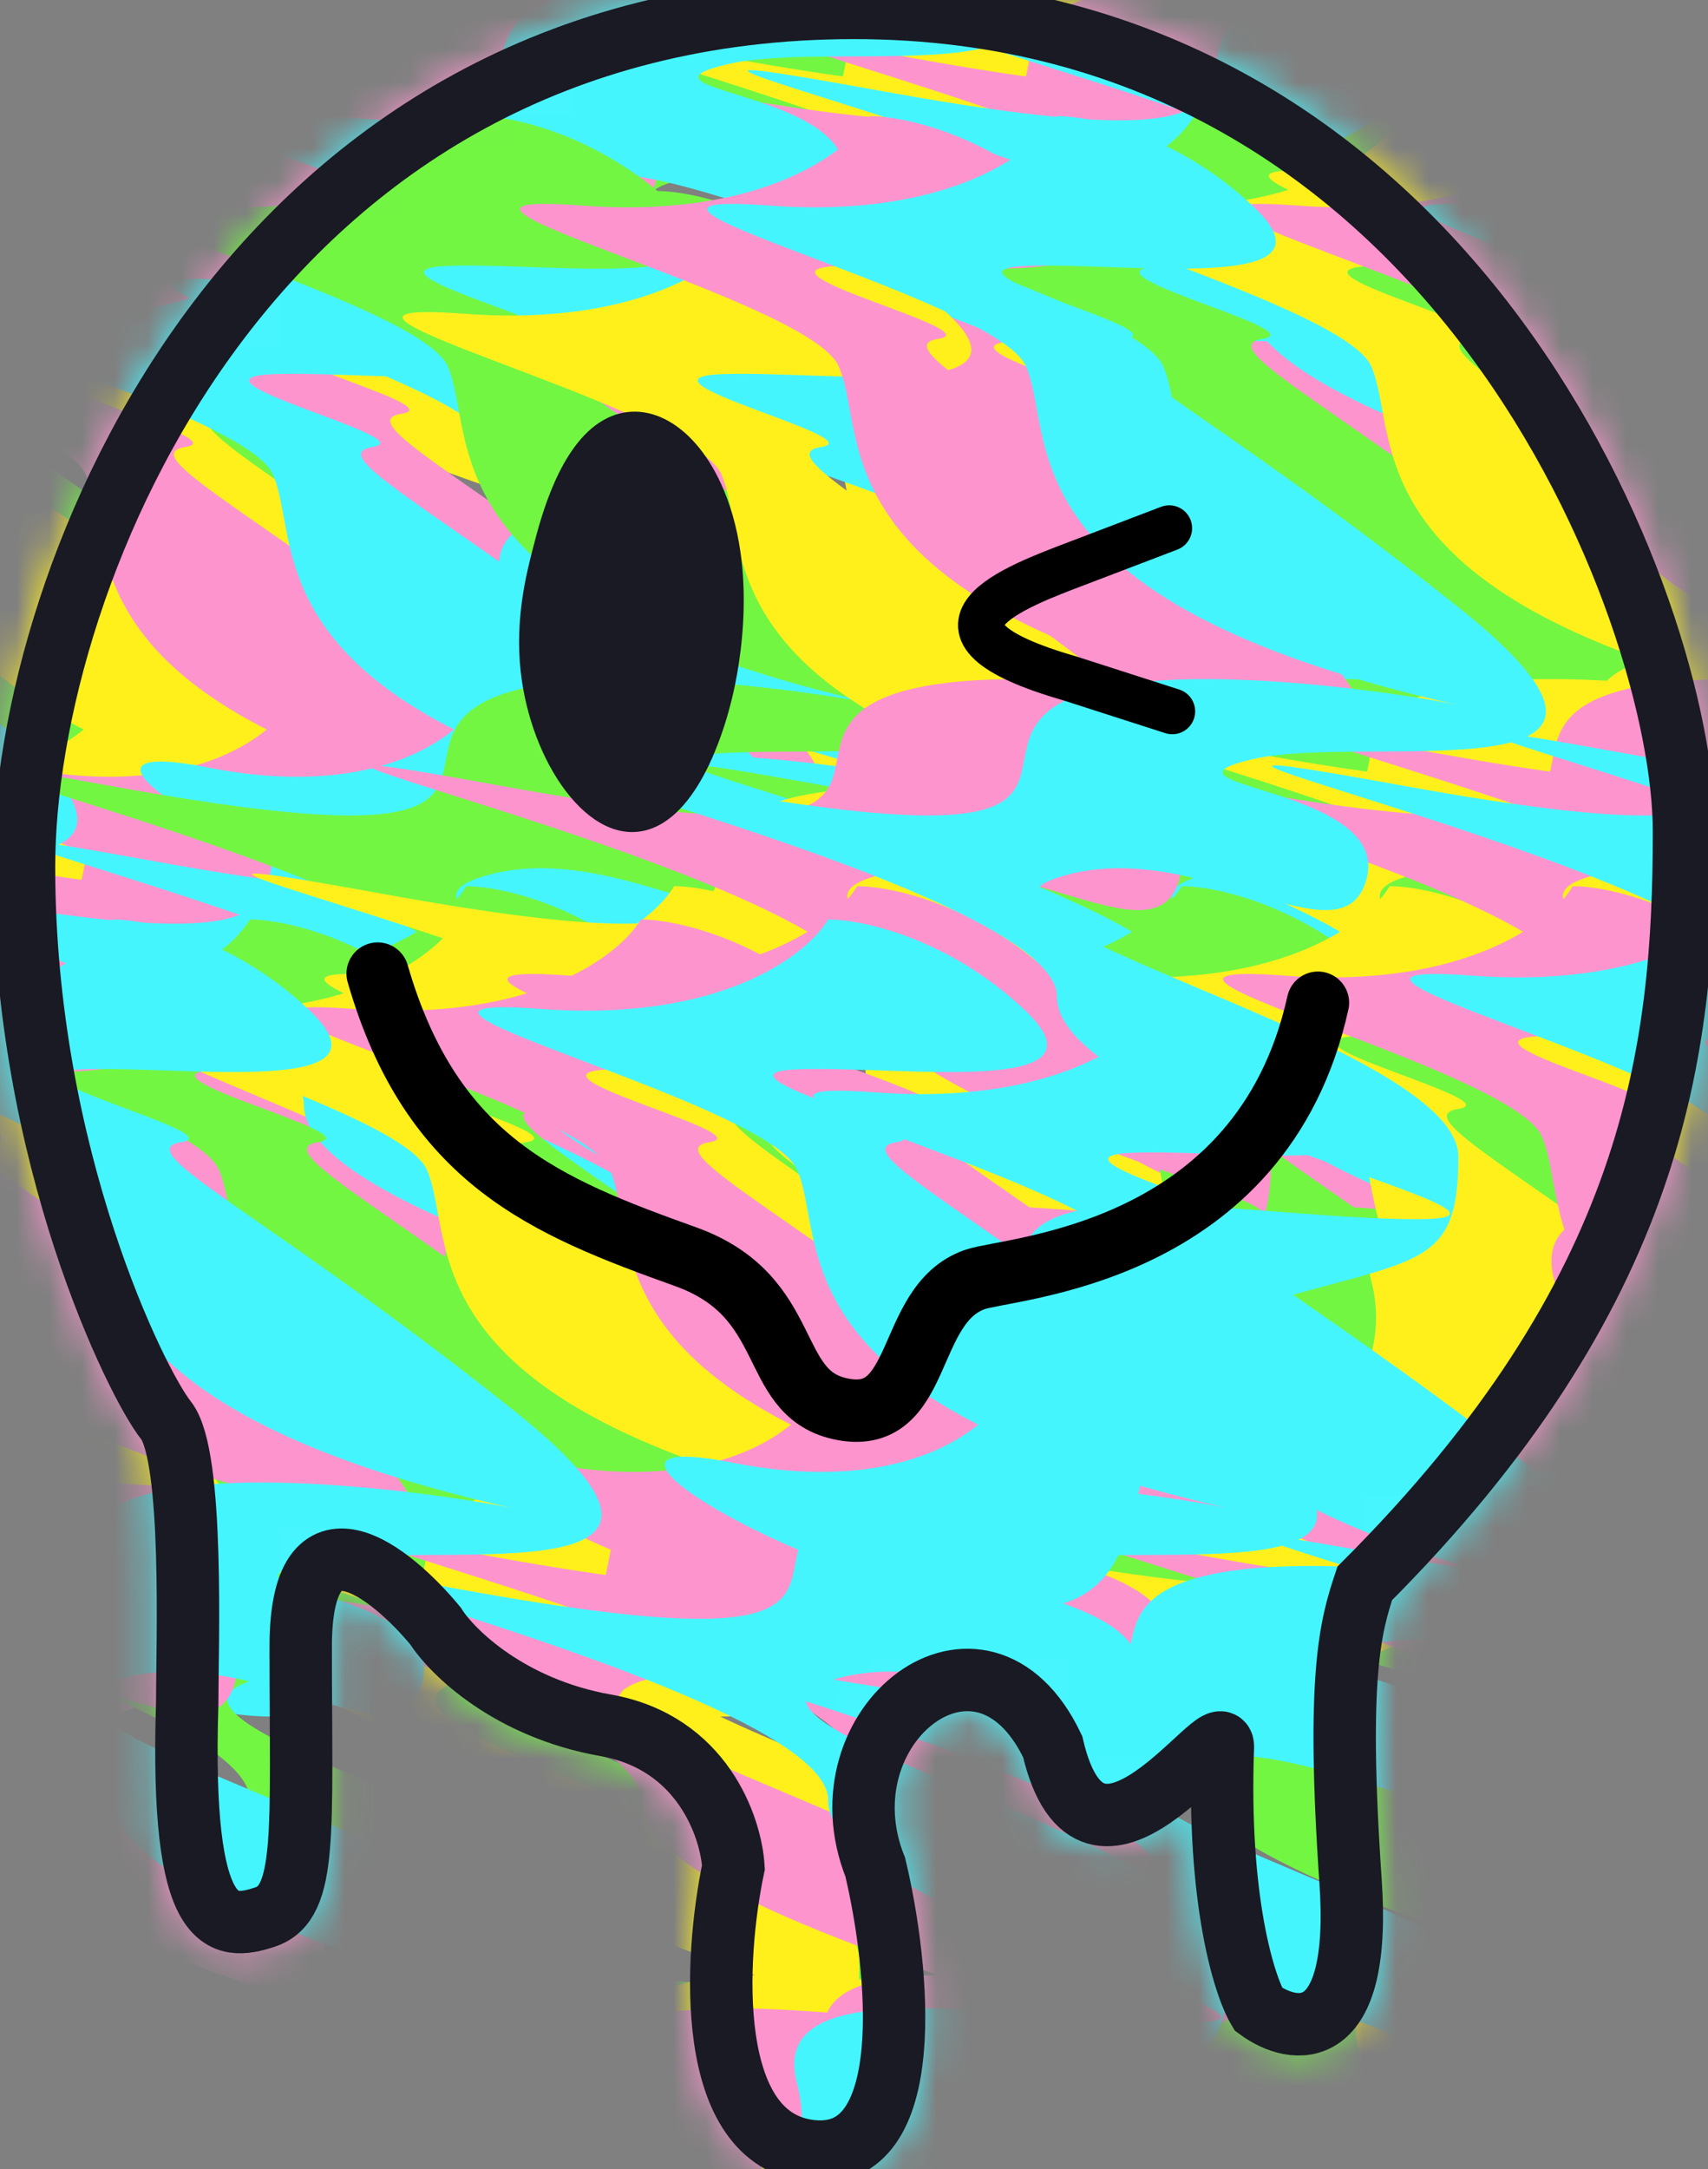<svg xmlns="http://www.w3.org/2000/svg" width="52" height="66" fill="none"><rect width="100%" height="100%" fill="#808080" stroke="none"/><mask id="a" width="54" height="68" x="-1" y="-1" maskUnits="userSpaceOnUse" style="mask-type:alpha"><path fill="#A7FF3F" stroke="#191A23" stroke-width="1.9" d="M9.154 50.123c0-4.492 2.736-2.304 4.104-.648.504.792 2.246 2.505 5.183 3.023 2.937.519 3.816 3.096 3.888 4.32-.576 2.735-.907 8.292 2.375 8.637 3.283.346 2.664-5.614 1.944-8.638-1.728-4.319 3.24-8.206 5.4-3.67 1.209 5.182 5.183-1.08 5.183 0-.173 4.664.648 7.27 1.08 7.99 1.08.791 3.153 1.122 2.807-3.888-.432-6.262 0-7.774.432-9.07 8.855-8.853 9.719-16.195 9.719-22.89C51.269 18.595 44.358.24 26 .24 7.643.24.731 17.516.731 26.37s3.456 15.764 4.32 16.844c.864 1.08.648 6.91.648 8.638-.216 6.91 1.08 6.91 2.376 6.478 1.295-.432 1.08-2.592 1.08-8.206z"/></mask><g mask="url(#a)"><path fill="#72F642" d="M40.03-15.91c5.472.406 8.106-1.646 8.74-2.723 1.013 0 3.622.545 5.953 2.723 2.913 2.724-3.863 1.71-6.903 1.837-3.04.127 4.686 1.963 3.04 2.216-1.647.254 2.66 2.217 10.132 8.17 7.473 5.953-2.786 3.8-6.27 4.623-3.482.823 4.18.823 3.484 3.61-.697 2.786-5.257-1.393-9.436 0-4.18 1.393 12.222 5.003 12.222 8.486 0 3.483-1.266 3.04-6.27 4.56-5.002 1.52-1.646 9.183-6.902 9.183-5.257 0-15.326-5.7-8.93-4.433 6.397 1.266 9.88-1.964 8.93-5.573-.95-3.61 6.776-1.837 11.906-1.837 5.13 0-10.956-3.167-10.956-6.776 0-3.61-24.762-8.866-11.146-6.397C51.24 4.23 46.11.936 48.77-.71c2.608-1.614 10.82-.306 12.152-.015-13.983-3.168-12.154-8.22-13.102-10.307-.95-2.09-14.63-5.383-7.79-4.877zM11.278 8.536c5.472.405 8.107-1.647 8.74-2.723 1.013 0 3.622.544 5.953 2.723 2.913 2.723-3.863 1.71-6.903 1.836-3.04.127 4.686 1.963 3.04 2.217-1.647.253 2.66 2.216 10.133 8.17 7.473 5.952-2.787 3.8-6.27 4.622-3.483.824 4.18.824 3.483 3.61-.697 2.787-5.256-1.393-9.436 0s12.223 5.003 12.223 8.486c0 3.484-1.267 3.04-6.27 4.56-5.003 1.52-1.647 9.183-6.903 9.183-5.256 0-15.326-5.7-8.93-4.433 6.397 1.267 9.88-1.963 8.93-5.573-.95-3.61 6.776-1.837 11.906-1.837 5.13 0-10.956-3.166-10.956-6.776s-24.762-8.866-11.146-6.396c13.616 2.47 8.486-.824 11.146-2.47 2.608-1.615 10.82-.307 12.152-.016-13.982-3.168-12.154-8.22-13.102-10.307-.95-2.09-14.63-5.383-7.79-4.876z"/><path fill="#72F642" d="M11.659-14.896c5.471.405 8.106-1.647 8.739-2.723 1.013 0 3.622.544 5.953 2.723 2.913 2.723-3.863 1.71-6.903 1.836-3.04.127 4.686 1.963 3.04 2.217-1.647.253 2.66 2.216 10.133 8.17 7.473 5.952-2.787 3.8-6.27 4.622-3.483.824 4.18.824 3.483 3.61-.697 2.787-5.256-1.393-9.436 0s12.223 5.003 12.223 8.486c0 3.484-1.267 3.04-6.27 4.56-5.003 1.52-1.647 9.183-6.903 9.183-5.256 0-15.326-5.7-8.93-4.433 6.397 1.267 9.88-1.963 8.93-5.573-.95-3.61 6.776-1.837 11.906-1.837 5.13 0-10.956-3.166-10.956-6.776S-4.364.303 9.252 2.773c13.616 2.47 8.486-.824 11.146-2.47 2.608-1.615 10.82-.307 12.152-.016-13.982-3.168-12.154-8.22-13.102-10.307-.95-2.09-14.63-5.383-7.79-4.876zM-17.093 9.549c5.471.405 8.106-1.647 8.74-2.723 1.013 0 3.622.544 5.952 2.723 2.913 2.723-3.863 1.71-6.903 1.837-3.04.126 4.687 1.963 3.04 2.216-1.646.253 2.66 2.217 10.133 8.17 7.473 5.953-2.787 3.8-6.27 4.623-3.483.823 4.18.823 3.483 3.61-.696 2.786-5.256-1.394-9.436 0-4.18 1.393 12.223 5.003 12.223 8.486 0 3.483-1.267 3.04-6.27 4.56-5.003 1.52-1.646 9.182-6.903 9.182-5.256 0-15.325-5.7-8.93-4.433 6.397 1.267 9.88-1.963 8.93-5.573-.95-3.61 6.777-1.836 11.906-1.836 5.13 0-10.956-3.167-10.956-6.777 0-3.61-24.762-8.866-11.146-6.396 13.616 2.47 8.486-.823 11.146-2.47 2.609-1.614 10.82-.306 12.152-.016-13.982-3.167-12.153-8.22-13.102-10.307-.95-2.09-14.629-5.383-7.79-4.876z"/><path fill="#72F642" d="M18.245-15.91c5.471.406 8.106-1.646 8.74-2.723 1.013 0 3.622.545 5.952 2.723 2.913 2.724-3.863 1.71-6.903 1.837-3.04.127 4.687 1.963 3.04 2.216-1.646.254 2.66 2.217 10.133 8.17 7.473 5.953-2.787 3.8-6.27 4.623-3.483.823 4.18.823 3.483 3.61-.696 2.786-5.256-1.393-9.436 0s12.223 5.003 12.223 8.486c0 3.483-1.267 3.04-6.27 4.56-5.003 1.52-1.646 9.183-6.903 9.183-5.256 0-15.325-5.7-8.93-4.433 6.397 1.266 9.88-1.964 8.93-5.573-.95-3.61 6.777-1.837 11.906-1.837 5.13 0-10.956-3.167-10.956-6.776 0-3.61-24.762-8.866-11.146-6.397C29.454 4.23 24.324.936 26.984-.71c2.609-1.614 10.82-.306 12.152-.015-13.982-3.168-12.153-8.22-13.102-10.307-.95-2.09-14.629-5.383-7.79-4.877zM-10.507 8.536c5.472.405 8.106-1.647 8.74-2.723 1.013 0 3.622.544 5.953 2.723 2.913 2.723-3.864 1.71-6.903 1.836-3.04.127 4.686 1.963 3.04 2.217-1.647.253 2.66 2.216 10.132 8.17 7.473 5.952-2.786 3.8-6.27 4.622-3.483.824 4.18.824 3.484 3.61-.697 2.787-5.257-1.393-9.436 0-4.18 1.393 12.222 5.003 12.222 8.486 0 3.484-1.266 3.04-6.27 4.56-5.003 1.52-1.646 9.183-6.902 9.183-5.257 0-15.326-5.7-8.93-4.433 6.396 1.267 9.88-1.963 8.93-5.573-.95-3.61 6.776-1.837 11.906-1.837 5.13 0-10.956-3.166-10.956-6.776s-24.762-8.866-11.147-6.396c13.616 2.47 8.487-.824 11.147-2.47 2.608-1.615 10.82-.307 12.151-.016-13.982-3.168-12.153-8.22-13.101-10.307-.95-2.09-14.63-5.383-7.79-4.876z"/><path fill="#72F642" d="M-10.127-14.896c5.472.405 8.106-1.647 8.74-2.723 1.013 0 3.622.544 5.953 2.723 2.913 2.723-3.864 1.71-6.903 1.836-3.04.127 4.686 1.963 3.04 2.217-1.647.253 2.66 2.216 10.132 8.17 7.473 5.952-2.786 3.8-6.27 4.622-3.483.824 4.18.824 3.484 3.61-.697 2.787-5.257-1.393-9.436 0-4.18 1.393 12.222 5.003 12.222 8.486 0 3.484-1.266 3.04-6.27 4.56-5.003 1.52-1.646 9.183-6.902 9.183-5.257 0-15.326-5.7-8.93-4.433 6.396 1.267 9.88-1.963 8.93-5.573-.95-3.61 6.776-1.837 11.906-1.837 5.13 0-10.956-3.166-10.956-6.776S-26.15.303-12.533 2.773C1.082 5.243-4.047 1.949-1.387.303 1.22-1.312 9.433-.004 10.764.287-3.218-2.881-1.389-7.933-2.337-10.02c-.95-2.09-14.63-5.383-7.79-4.876zM-38.879 9.549c5.472.405 8.106-1.647 8.74-2.723 1.013 0 3.622.544 5.953 2.723 2.913 2.723-3.863 1.71-6.903 1.837-3.04.126 4.686 1.963 3.04 2.216-1.647.253 2.66 2.217 10.132 8.17 7.473 5.953-2.786 3.8-6.27 4.623-3.482.823 4.18.823 3.484 3.61-.697 2.786-5.256-1.394-9.436 0-4.18 1.393 12.222 5.003 12.222 8.486 0 3.483-1.266 3.04-6.27 4.56-5.002 1.52-1.646 9.182-6.902 9.182-5.257 0-15.326-5.7-8.93-4.433 6.397 1.267 9.88-1.963 8.93-5.573-.95-3.61 6.776-1.836 11.906-1.836 5.13 0-10.956-3.167-10.956-6.777 0-3.61-24.762-8.866-11.146-6.396 13.616 2.47 8.486-.823 11.146-2.47 2.608-1.614 10.82-.306 12.152-.016-13.983-3.167-12.154-8.22-13.102-10.307-.95-2.09-14.63-5.383-7.79-4.876z"/><path fill="#FFF01C" d="M46.363-15.91c5.472.406 8.106-1.646 8.74-2.723 1.013 0 3.622.545 5.953 2.723 2.913 2.724-3.863 1.71-6.903 1.837-3.04.127 4.686 1.963 3.04 2.216-1.647.254 2.66 2.217 10.132 8.17 7.473 5.953-2.786 3.8-6.27 4.623-3.482.823 4.18.823 3.484 3.61-.697 2.786-5.257-1.393-9.436 0-4.18 1.393 12.222 5.003 12.222 8.486 0 3.483-1.266 3.04-6.27 4.56-5.002 1.52-1.646 9.183-6.902 9.183s-15.326-5.7-8.93-4.433c6.397 1.266 9.88-1.964 8.93-5.573-.95-3.61 6.776-1.837 11.906-1.837 5.13 0-10.956-3.167-10.956-6.776 0-3.61-24.762-8.866-11.146-6.397C57.573 4.23 52.443.936 55.103-.71c2.608-1.614 10.82-.306 12.152-.015C53.272-3.894 55.1-8.946 54.153-11.033c-.95-2.09-14.63-5.383-7.79-4.877zM17.611 8.536c5.472.405 8.107-1.647 8.74-2.723 1.013 0 3.623.544 5.953 2.723 2.913 2.723-3.863 1.71-6.903 1.836-3.04.127 4.686 1.963 3.04 2.217-1.647.253 2.66 2.216 10.133 8.17 7.473 5.952-2.787 3.8-6.27 4.622-3.483.824 4.18.824 3.483 3.61-.697 2.787-5.256-1.393-9.436 0s12.223 5.003 12.223 8.486c0 3.484-1.267 3.04-6.27 4.56-5.003 1.52-1.647 9.183-6.903 9.183-5.256 0-15.326-5.7-8.93-4.433 6.397 1.267 9.88-1.963 8.93-5.573-.95-3.61 6.776-1.837 11.906-1.837 5.13 0-10.956-3.166-10.956-6.776s-24.762-8.866-11.146-6.396c13.616 2.47 8.486-.824 11.146-2.47 2.608-1.615 10.82-.307 12.152-.016C24.52 20.55 26.349 15.499 25.4 13.412c-.95-2.09-14.63-5.383-7.79-4.876z"/><path fill="#FFF01C" d="M17.991-14.896c5.472.405 8.107-1.647 8.74-2.723 1.013 0 3.622.544 5.953 2.723 2.913 2.723-3.863 1.71-6.903 1.836-3.04.127 4.686 1.963 3.04 2.217-1.647.253 2.66 2.216 10.133 8.17 7.473 5.952-2.787 3.8-6.27 4.622-3.483.824 4.18.824 3.483 3.61-.697 2.787-5.256-1.393-9.436 0s12.223 5.003 12.223 8.486c0 3.484-1.267 3.04-6.27 4.56-5.003 1.52-1.647 9.183-6.903 9.183-5.256 0-15.326-5.7-8.93-4.433 6.397 1.267 9.88-1.963 8.93-5.573-.95-3.61 6.776-1.837 11.906-1.837 5.13 0-10.956-3.166-10.956-6.776S1.969.303 15.585 2.773C29.2 5.243 24.07 1.949 26.73.303c2.608-1.615 10.82-.307 12.152-.016C24.9-2.881 26.729-7.933 25.78-10.02c-.95-2.09-14.63-5.383-7.79-4.876zM-10.76 9.549c5.471.405 8.106-1.647 8.74-2.723 1.012 0 3.622.544 5.952 2.723 2.913 2.723-3.863 1.71-6.903 1.837-3.04.126 4.687 1.963 3.04 2.216-1.646.253 2.66 2.217 10.133 8.17 7.473 5.953-2.787 3.8-6.27 4.623-3.483.823 4.18.823 3.483 3.61-.696 2.786-5.256-1.394-9.436 0-4.18 1.393 12.223 5.003 12.223 8.486 0 3.483-1.267 3.04-6.27 4.56-5.003 1.52-1.646 9.182-6.903 9.182-5.256 0-15.326-5.7-8.93-4.433 6.397 1.267 9.88-1.963 8.93-5.573-.95-3.61 6.777-1.836 11.906-1.836 5.13 0-10.956-3.167-10.956-6.777 0-3.61-24.762-8.866-11.146-6.396 13.616 2.47 8.486-.823 11.146-2.47 2.609-1.614 10.82-.306 12.152-.016C-3.85 21.565-2.022 16.512-2.97 14.425c-.95-2.09-14.629-5.383-7.79-4.876z"/><path fill="#FFF01C" d="M24.578-15.91c5.471.406 8.106-1.646 8.74-2.723 1.013 0 3.622.545 5.952 2.723 2.913 2.724-3.863 1.71-6.903 1.837-3.04.127 4.687 1.963 3.04 2.216-1.646.254 2.66 2.217 10.133 8.17 7.473 5.953-2.787 3.8-6.27 4.623-3.483.823 4.18.823 3.483 3.61-.696 2.786-5.256-1.393-9.436 0S45.54 9.549 45.54 13.032c0 3.483-1.267 3.04-6.27 4.56-5.003 1.52-1.646 9.183-6.903 9.183-5.256 0-15.325-5.7-8.93-4.433 6.397 1.266 9.88-1.964 8.93-5.573-.95-3.61 6.777-1.837 11.906-1.837 5.13 0-10.956-3.167-10.956-6.776 0-3.61-24.762-8.866-11.146-6.397C35.787 4.23 30.657.936 33.317-.71c2.609-1.614 10.82-.306 12.152-.015-13.982-3.168-12.153-8.22-13.102-10.307-.95-2.09-14.629-5.383-7.79-4.877zM-4.174 8.536c5.472.405 8.106-1.647 8.74-2.723 1.013 0 3.622.544 5.952 2.723 2.914 2.723-3.863 1.71-6.902 1.836-3.04.127 4.686 1.963 3.04 2.217-1.647.253 2.66 2.216 10.132 8.17 7.473 5.952-2.786 3.8-6.27 4.622-3.483.824 4.18.824 3.484 3.61-.697 2.787-5.257-1.393-9.436 0-4.18 1.393 12.222 5.003 12.222 8.486 0 3.484-1.266 3.04-6.27 4.56-5.003 1.52-1.646 9.183-6.902 9.183-5.257 0-15.326-5.7-8.93-4.433 6.396 1.267 9.88-1.963 8.93-5.573-.95-3.61 6.776-1.837 11.906-1.837 5.13 0-10.956-3.166-10.956-6.776s-24.762-8.866-11.147-6.396c13.616 2.47 8.487-.824 11.147-2.47 2.608-1.615 10.82-.307 12.151-.016C2.735 20.55 4.564 15.499 3.616 13.412c-.95-2.09-14.63-5.383-7.79-4.876z"/><path fill="#FFF01C" d="M-3.794-14.896c5.472.405 8.106-1.647 8.74-2.723 1.013 0 3.622.544 5.953 2.723 2.913 2.723-3.864 1.71-6.903 1.836-3.04.127 4.686 1.963 3.04 2.217-1.647.253 2.66 2.216 10.132 8.17 7.473 5.952-2.786 3.8-6.27 4.622-3.483.824 4.18.824 3.484 3.61-.697 2.787-5.257-1.393-9.436 0-4.18 1.393 12.222 5.003 12.222 8.486 0 3.484-1.266 3.04-6.27 4.56-5.003 1.52-1.646 9.183-6.902 9.183-5.257 0-15.326-5.7-8.93-4.433 6.396 1.267 9.88-1.963 8.93-5.573-.95-3.61 6.776-1.837 11.906-1.837 5.13 0-10.956-3.166-10.956-6.776S-19.816.303-6.201 2.773C7.415 5.243 2.286 1.949 4.946.303c2.608-1.615 10.82-.307 12.151-.016C3.115-2.881 4.944-7.933 3.996-10.02c-.95-2.09-14.63-5.383-7.79-4.876zM-32.546 9.549c5.472.405 8.107-1.647 8.74-2.723 1.013 0 3.622.544 5.953 2.723 2.913 2.723-3.863 1.71-6.903 1.837-3.04.126 4.686 1.963 3.04 2.216-1.647.253 2.66 2.217 10.132 8.17 7.473 5.953-2.786 3.8-6.27 4.623-3.482.823 4.18.823 3.484 3.61-.697 2.786-5.257-1.394-9.436 0-4.18 1.393 12.222 5.003 12.222 8.486 0 3.483-1.266 3.04-6.27 4.56-5.002 1.52-1.646 9.182-6.902 9.182-5.257 0-15.326-5.7-8.93-4.433 6.397 1.267 9.88-1.963 8.93-5.573-.95-3.61 6.776-1.836 11.906-1.836 5.13 0-10.956-3.167-10.956-6.777 0-3.61-24.762-8.866-11.146-6.396 13.616 2.47 8.486-.823 11.146-2.47 2.608-1.614 10.82-.306 12.152-.016-13.983-3.167-12.154-8.22-13.102-10.307-.95-2.09-14.63-5.383-7.79-4.876z"/><path fill="#FD94CE" d="M51.936-15.91c5.472.406 8.106-1.646 8.74-2.723 1.013 0 3.622.545 5.953 2.723 2.913 2.724-3.863 1.71-6.903 1.837-3.04.127 4.686 1.963 3.04 2.216-1.647.254 2.66 2.217 10.133 8.17 7.472 5.953-2.787 3.8-6.27 4.623-3.483.823 4.18.823 3.483 3.61-.697 2.786-5.256-1.393-9.436 0s12.222 5.003 12.222 8.486c0 3.483-1.266 3.04-6.27 4.56-5.002 1.52-1.646 9.183-6.902 9.183-5.257 0-15.326-5.7-8.93-4.433 6.397 1.266 9.88-1.964 8.93-5.573-.95-3.61 6.776-1.837 11.906-1.837 5.13 0-10.956-3.167-10.956-6.776 0-3.61-24.762-8.866-11.146-6.397C63.146 4.23 58.016.936 60.676-.71c2.608-1.614 10.82-.306 12.152-.015-13.983-3.168-12.154-8.22-13.102-10.307-.95-2.09-14.63-5.383-7.79-4.877zM23.184 8.536c5.472.405 8.107-1.647 8.74-2.723 1.013 0 3.623.544 5.953 2.723 2.913 2.723-3.863 1.71-6.903 1.836-3.04.127 4.686 1.963 3.04 2.217-1.647.253 2.66 2.216 10.133 8.17 7.473 5.952-2.787 3.8-6.27 4.622-3.483.824 4.18.824 3.483 3.61-.697 2.787-5.256-1.393-9.436 0s12.223 5.003 12.223 8.486c0 3.484-1.267 3.04-6.27 4.56-5.003 1.52-1.647 9.183-6.903 9.183-5.256 0-15.326-5.7-8.93-4.433 6.397 1.267 9.88-1.963 8.93-5.573-.95-3.61 6.776-1.837 11.906-1.837 5.13 0-10.956-3.166-10.956-6.776s-24.762-8.866-11.146-6.396c13.616 2.47 8.486-.824 11.146-2.47 2.608-1.615 10.82-.307 12.152-.016-13.982-3.168-12.154-8.22-13.102-10.307-.95-2.09-14.63-5.383-7.79-4.876z"/><path fill="#FD94CE" d="M23.564-14.896c5.472.405 8.107-1.647 8.74-2.723 1.013 0 3.622.544 5.953 2.723 2.913 2.723-3.863 1.71-6.903 1.836-3.04.127 4.687 1.963 3.04 2.217-1.647.253 2.66 2.216 10.133 8.17 7.473 5.952-2.787 3.8-6.27 4.622-3.483.824 4.18.824 3.483 3.61-.697 2.787-5.256-1.393-9.436 0s12.223 5.003 12.223 8.486c0 3.484-1.267 3.04-6.27 4.56-5.003 1.52-1.647 9.183-6.903 9.183-5.256 0-15.326-5.7-8.93-4.433 6.397 1.267 9.88-1.963 8.93-5.573-.95-3.61 6.776-1.837 11.906-1.837 5.13 0-10.956-3.166-10.956-6.776S7.542.303 21.158 2.773c13.616 2.47 8.486-.824 11.146-2.47 2.608-1.615 10.82-.307 12.152-.016-13.982-3.168-12.154-8.22-13.102-10.307-.95-2.09-14.63-5.383-7.79-4.876zM-5.187 9.549c5.471.405 8.106-1.647 8.74-2.723 1.013 0 3.622.544 5.952 2.723 2.913 2.723-3.863 1.71-6.903 1.837-3.04.126 4.687 1.963 3.04 2.216-1.646.253 2.66 2.217 10.133 8.17 7.473 5.953-2.787 3.8-6.27 4.623-3.483.823 4.18.823 3.483 3.61-.696 2.786-5.256-1.394-9.436 0-4.18 1.393 12.223 5.003 12.223 8.486 0 3.483-1.267 3.04-6.27 4.56-5.003 1.52-1.646 9.182-6.903 9.182-5.256 0-15.325-5.7-8.93-4.433 6.397 1.267 9.88-1.963 8.93-5.573-.95-3.61 6.777-1.836 11.906-1.836 5.13 0-10.956-3.167-10.956-6.777 0-3.61-24.762-8.866-11.146-6.396 13.616 2.47 8.486-.823 11.146-2.47 2.609-1.614 10.82-.306 12.152-.016-13.982-3.167-12.153-8.22-13.102-10.307-.95-2.09-14.629-5.383-7.79-4.876z"/><path fill="#FD94CE" d="M30.15-15.91c5.473.406 8.107-1.646 8.74-2.723 1.014 0 3.623.545 5.953 2.723 2.913 2.724-3.863 1.71-6.903 1.837-3.04.127 4.687 1.963 3.04 2.216-1.646.254 2.66 2.217 10.133 8.17 7.473 5.953-2.786 3.8-6.27 4.623-3.483.823 4.18.823 3.483 3.61-.696 2.786-5.256-1.393-9.436 0s12.223 5.003 12.223 8.486c0 3.483-1.267 3.04-6.27 4.56-5.003 1.52-1.646 9.183-6.903 9.183-5.256 0-15.325-5.7-8.93-4.433 6.397 1.266 9.88-1.964 8.93-5.573-.95-3.61 6.777-1.837 11.906-1.837 5.13 0-10.956-3.167-10.956-6.776 0-3.61-24.762-8.866-11.146-6.397C41.36 4.23 36.23.936 38.89-.71c2.609-1.614 10.82-.306 12.152-.015C37.06-3.894 38.89-8.946 37.94-11.033c-.95-2.09-14.629-5.383-7.79-4.877zM1.399 8.536c5.472.405 8.106-1.647 8.74-2.723 1.013 0 3.622.544 5.953 2.723 2.913 2.723-3.864 1.71-6.903 1.836-3.04.127 4.686 1.963 3.04 2.217-1.647.253 2.66 2.216 10.132 8.17 7.473 5.952-2.786 3.8-6.27 4.622-3.483.824 4.18.824 3.484 3.61-.697 2.787-5.257-1.393-9.436 0-4.18 1.393 12.222 5.003 12.222 8.486 0 3.484-1.266 3.04-6.27 4.56-5.003 1.52-1.646 9.183-6.902 9.183-5.257 0-15.326-5.7-8.93-4.433 6.396 1.267 9.88-1.963 8.93-5.573-.95-3.61 6.776-1.837 11.906-1.837 5.13 0-10.956-3.166-10.956-6.776s-24.762-8.866-11.146-6.396c13.615 2.47 8.486-.824 11.146-2.47 2.608-1.615 10.82-.307 12.151-.016-13.982-3.169-12.153-8.22-13.1-10.307-.95-2.09-14.63-5.383-7.79-4.876z"/><path fill="#FD94CE" d="M1.779-14.896c5.472.405 8.106-1.647 8.74-2.723 1.013 0 3.622.544 5.952 2.723 2.914 2.723-3.863 1.71-6.902 1.836-3.04.127 4.686 1.963 3.04 2.217-1.647.253 2.66 2.216 10.132 8.17 7.473 5.952-2.786 3.8-6.27 4.622-3.483.824 4.18.824 3.484 3.61-.697 2.787-5.257-1.393-9.436 0-4.18 1.393 12.222 5.003 12.222 8.486 0 3.484-1.266 3.04-6.27 4.56-5.002 1.52-1.646 9.183-6.902 9.183-5.257 0-15.326-5.7-8.93-4.433 6.396 1.267 9.88-1.963 8.93-5.573-.95-3.61 6.776-1.837 11.906-1.837 5.13 0-10.957-3.166-10.957-6.776S-14.242.303-.628 2.773c13.616 2.47 8.487-.824 11.146-2.47 2.609-1.615 10.82-.307 12.152-.016C8.688-2.881 10.517-7.933 9.57-10.02c-.95-2.09-14.63-5.383-7.79-4.876zM-26.973 9.549c5.472.405 8.107-1.647 8.74-2.723 1.013 0 3.622.544 5.953 2.723 2.913 2.723-3.863 1.71-6.903 1.837-3.04.126 4.686 1.963 3.04 2.216-1.647.253 2.66 2.217 10.132 8.17 7.473 5.953-2.786 3.8-6.27 4.623-3.482.823 4.18.823 3.484 3.61-.697 2.786-5.256-1.394-9.436 0-4.18 1.393 12.222 5.003 12.222 8.486 0 3.483-1.266 3.04-6.27 4.56-5.002 1.52-1.646 9.182-6.902 9.182s-15.326-5.7-8.93-4.433c6.397 1.267 9.88-1.963 8.93-5.573-.95-3.61 6.776-1.836 11.906-1.836 5.13 0-10.956-3.167-10.956-6.777 0-3.61-24.762-8.866-11.146-6.396 13.616 2.47 8.486-.823 11.146-2.47 2.608-1.614 10.82-.306 12.152-.016-13.983-3.167-12.154-8.22-13.102-10.307-.95-2.09-14.63-5.383-7.79-4.876z"/><path fill="#45F5FE" d="M57.636-15.91c5.472.406 8.106-1.646 8.74-2.723 1.013 0 3.622.545 5.953 2.723 2.913 2.724-3.864 1.71-6.903 1.837-3.04.127 4.686 1.963 3.04 2.216-1.647.254 2.66 2.217 10.132 8.17 7.473 5.953-2.786 3.8-6.27 4.623-3.483.823 4.18.823 3.484 3.61-.697 2.786-5.257-1.393-9.436 0-4.18 1.393 12.222 5.003 12.222 8.486 0 3.483-1.266 3.04-6.27 4.56-5.003 1.52-1.646 9.183-6.903 9.183-5.256 0-15.325-5.7-8.929-4.433 6.396 1.266 9.88-1.964 8.93-5.573-.95-3.61 6.776-1.837 11.906-1.837 5.13 0-10.956-3.167-10.956-6.776 0-3.61-24.763-8.866-11.147-6.397C68.845 4.23 63.716.936 66.376-.71c2.608-1.614 10.819-.306 12.151-.015-13.982-3.168-12.153-8.22-13.102-10.307-.95-2.09-14.629-5.383-7.789-4.877zM28.884 8.536c5.472.405 8.106-1.647 8.74-2.723 1.013 0 3.622.544 5.953 2.723 2.913 2.723-3.863 1.71-6.903 1.836-3.04.127 4.686 1.963 3.04 2.217-1.647.253 2.66 2.216 10.132 8.17 7.473 5.952-2.786 3.8-6.27 4.622-3.482.824 4.18.824 3.484 3.61-.697 2.787-5.257-1.393-9.436 0-4.18 1.393 12.222 5.003 12.222 8.486 0 3.484-1.266 3.04-6.27 4.56-5.002 1.52-1.646 9.183-6.902 9.183-5.257 0-15.326-5.7-8.93-4.433 6.397 1.267 9.88-1.963 8.93-5.573-.95-3.61 6.776-1.837 11.906-1.837 5.13 0-10.956-3.166-10.956-6.776s-24.762-8.866-11.146-6.396c13.616 2.47 8.486-.824 11.146-2.47 2.608-1.615 10.82-.307 12.152-.016-13.983-3.168-12.154-8.22-13.102-10.307-.95-2.09-14.63-5.383-7.79-4.876z"/><path fill="#45F5FE" d="M29.264-14.896c5.472.405 8.106-1.647 8.74-2.723 1.013 0 3.622.544 5.953 2.723 2.913 2.723-3.863 1.71-6.903 1.836-3.04.127 4.686 1.963 3.04 2.217-1.647.253 2.66 2.216 10.132 8.17 7.473 5.952-2.786 3.8-6.27 4.622-3.482.824 4.18.824 3.484 3.61-.697 2.787-5.256-1.393-9.436 0s12.222 5.003 12.222 8.486c0 3.484-1.266 3.04-6.27 4.56-5.002 1.52-1.646 9.183-6.902 9.183-5.257 0-15.326-5.7-8.93-4.433 6.397 1.267 9.88-1.963 8.93-5.573-.95-3.61 6.776-1.837 11.906-1.837 5.13 0-10.956-3.166-10.956-6.776S13.242.303 26.858 2.773c13.616 2.47 8.486-.824 11.146-2.47 2.608-1.615 10.82-.307 12.152-.016-13.983-3.168-12.154-8.22-13.102-10.307-.95-2.09-14.63-5.383-7.79-4.876zM.512 9.549c5.472.405 8.107-1.647 8.74-2.723 1.013 0 3.622.544 5.953 2.723 2.913 2.723-3.863 1.71-6.903 1.837-3.04.126 4.686 1.963 3.04 2.216-1.647.253 2.66 2.217 10.133 8.17 7.473 5.953-2.787 3.8-6.27 4.623-3.483.823 4.18.823 3.483 3.61-.697 2.786-5.256-1.394-9.436 0-4.18 1.393 12.223 5.003 12.223 8.486 0 3.483-1.267 3.04-6.27 4.56-5.003 1.52-1.647 9.182-6.903 9.182-5.256 0-15.326-5.7-8.93-4.433 6.397 1.267 9.88-1.963 8.93-5.573-.95-3.61 6.776-1.836 11.906-1.836 5.13 0-10.956-3.167-10.956-6.777 0-3.61-24.762-8.866-11.146-6.396 13.616 2.47 8.486-.823 11.146-2.47 2.608-1.614 10.82-.306 12.152-.016C7.422 21.565 9.25 16.512 8.302 14.425c-.95-2.09-14.63-5.383-7.79-4.876z"/><path fill="#45F5FE" d="M35.85-15.91c5.472.406 8.107-1.646 8.74-2.723 1.013 0 3.622.545 5.953 2.723 2.913 2.724-3.863 1.71-6.903 1.837-3.04.127 4.687 1.963 3.04 2.216-1.647.254 2.66 2.217 10.133 8.17 7.473 5.953-2.787 3.8-6.27 4.623-3.483.823 4.18.823 3.483 3.61-.697 2.786-5.256-1.393-9.436 0s12.223 5.003 12.223 8.486c0 3.483-1.267 3.04-6.27 4.56-5.003 1.52-1.647 9.183-6.903 9.183-5.256 0-15.326-5.7-8.93-4.433 6.397 1.266 9.88-1.964 8.93-5.573-.95-3.61 6.776-1.837 11.906-1.837 5.13 0-10.956-3.167-10.956-6.776 0-3.61-24.762-8.866-11.146-6.397C47.06 4.23 41.93.936 44.59-.71c2.608-1.614 10.82-.306 12.152-.015C42.76-3.894 44.588-8.946 43.64-11.033c-.95-2.09-14.63-5.383-7.79-4.877zM7.099 8.536c5.471.405 8.106-1.647 8.74-2.723 1.013 0 3.622.544 5.952 2.723 2.913 2.723-3.863 1.71-6.903 1.836-3.04.127 4.687 1.963 3.04 2.217-1.646.253 2.66 2.216 10.133 8.17 7.473 5.952-2.787 3.8-6.27 4.622-3.483.824 4.18.824 3.483 3.61-.696 2.787-5.256-1.393-9.436 0s12.223 5.003 12.223 8.486c0 3.484-1.267 3.04-6.27 4.56-5.003 1.52-1.646 9.183-6.903 9.183-5.256 0-15.326-5.7-8.93-4.433 6.397 1.267 9.88-1.963 8.93-5.573-.95-3.61 6.777-1.837 11.906-1.837 5.13 0-10.956-3.166-10.956-6.776s-24.762-8.866-11.146-6.396c13.616 2.47 8.486-.824 11.146-2.47 2.609-1.615 10.82-.307 12.152-.016-13.982-3.168-12.153-8.22-13.102-10.307-.95-2.09-14.629-5.383-7.79-4.876z"/><path fill="#45F5FE" d="M7.479-14.896c5.471.405 8.106-1.647 8.74-2.723 1.012 0 3.622.544 5.952 2.723 2.913 2.723-3.863 1.71-6.903 1.836-3.04.127 4.687 1.963 3.04 2.217-1.646.253 2.66 2.216 10.133 8.17 7.473 5.952-2.787 3.8-6.27 4.622-3.483.824 4.18.824 3.483 3.61-.696 2.787-5.256-1.393-9.436 0s12.223 5.003 12.223 8.486c0 3.484-1.267 3.04-6.27 4.56-5.003 1.52-1.646 9.183-6.903 9.183-5.256 0-15.326-5.7-8.93-4.433 6.397 1.267 9.88-1.963 8.93-5.573-.95-3.61 6.777-1.837 11.906-1.837 5.13 0-10.956-3.166-10.956-6.776S-8.544.303 5.072 2.773c13.616 2.47 8.486-.824 11.146-2.47 2.609-1.615 10.82-.307 12.152-.016-13.982-3.168-12.153-8.22-13.102-10.307-.95-2.09-14.629-5.383-7.79-4.876zM-21.273 9.549c5.472.405 8.106-1.647 8.74-2.723 1.013 0 3.622.544 5.952 2.723 2.914 2.723-3.863 1.71-6.902 1.837-3.04.126 4.686 1.963 3.04 2.216-1.647.253 2.66 2.217 10.132 8.17 7.473 5.953-2.786 3.8-6.27 4.623-3.483.823 4.18.823 3.484 3.61-.697 2.786-5.257-1.394-9.436 0-4.18 1.393 12.222 5.003 12.222 8.486 0 3.483-1.266 3.04-6.27 4.56-5.003 1.52-1.646 9.182-6.902 9.182-5.257 0-15.326-5.7-8.93-4.433 6.396 1.267 9.88-1.963 8.93-5.573-.95-3.61 6.776-1.836 11.906-1.836 5.13 0-10.957-3.167-10.957-6.777 0-3.61-24.761-8.866-11.146-6.396 13.616 2.47 8.487-.823 11.146-2.47 2.609-1.614 10.82-.306 12.152-.016-13.982-3.167-12.153-8.22-13.101-10.307-.95-2.09-14.63-5.383-7.79-4.876z"/><path fill="#72F642" d="M55.99 5.243c5.471.405 8.106-1.647 8.739-2.724 1.013 0 3.622.545 5.953 2.724 2.913 2.723-3.863 1.71-6.903 1.836-3.04.127 4.686 1.963 3.04 2.217-1.647.253 2.66 2.216 10.133 8.17 7.472 5.952-2.787 3.799-6.27 4.622-3.483.824 4.18.824 3.483 3.61-.697 2.787-5.256-1.393-9.436 0s12.223 5.003 12.223 8.486c0 3.483-1.267 3.04-6.27 4.56-5.003 1.52-1.647 9.183-6.903 9.183-5.256 0-15.326-5.7-8.93-4.433 6.397 1.266 9.88-1.963 8.93-5.573-.95-3.61 6.776-1.837 11.906-1.837 5.13 0-10.956-3.166-10.956-6.776s-24.762-8.866-11.146-6.396c13.616 2.47 8.486-.824 11.146-2.47 2.608-1.615 10.82-.307 12.152-.016-13.983-3.168-12.154-8.22-13.102-10.307-.95-2.09-14.63-5.383-7.79-4.876zM27.238 29.688c5.471.405 8.106-1.647 8.74-2.723 1.012 0 3.622.544 5.952 2.723 2.913 2.723-3.863 1.71-6.903 1.836-3.04.127 4.687 1.964 3.04 2.217-1.647.253 2.66 2.217 10.133 8.17 7.473 5.953-2.787 3.8-6.27 4.623-3.483.823 4.18.823 3.483 3.61-.696 2.786-5.256-1.394-9.436 0-4.18 1.393 12.223 5.003 12.223 8.486 0 3.483-1.267 3.04-6.27 4.56-5.003 1.52-1.646 9.182-6.903 9.182-5.256 0-15.326-5.7-8.93-4.433 6.397 1.267 9.88-1.963 8.93-5.573-.95-3.61 6.776-1.837 11.906-1.837 5.13 0-10.956-3.166-10.956-6.776s-24.762-8.866-11.146-6.396c13.616 2.47 8.486-.823 11.146-2.47 2.609-1.615 10.82-.306 12.152-.016-13.982-3.168-12.153-8.22-13.102-10.307-.95-2.09-14.629-5.383-7.79-4.876z"/><path fill="#72F642" d="M27.618 6.256c5.471.405 8.106-1.647 8.74-2.723 1.012 0 3.622.544 5.952 2.723 2.913 2.723-3.863 1.71-6.903 1.836-3.04.127 4.687 1.964 3.04 2.217-1.647.253 2.66 2.216 10.133 8.17 7.473 5.953-2.787 3.8-6.27 4.623-3.483.823 4.18.823 3.483 3.61-.696 2.786-5.256-1.394-9.436 0-4.18 1.393 12.223 5.002 12.223 8.486 0 3.483-1.267 3.04-6.27 4.56-5.003 1.52-1.647 9.182-6.903 9.182-5.256 0-15.326-5.7-8.93-4.433 6.397 1.267 9.88-1.963 8.93-5.573-.95-3.61 6.777-1.837 11.906-1.837 5.13 0-10.956-3.166-10.956-6.776s-24.762-8.866-11.146-6.396c13.616 2.47 8.486-.823 11.146-2.47 2.608-1.615 10.82-.306 12.152-.016-13.982-3.168-12.154-8.22-13.102-10.307-.95-2.09-14.629-5.383-7.79-4.876zM-1.134 30.701c5.472.405 8.106-1.646 8.74-2.723 1.013 0 3.622.545 5.952 2.723 2.913 2.723-3.863 1.71-6.903 1.837-3.04.126 4.687 1.963 3.04 2.216-1.646.254 2.66 2.217 10.133 8.17 7.473 5.953-2.787 3.8-6.27 4.623-3.483.823 4.18.823 3.483 3.61-.696 2.786-5.256-1.394-9.436 0-4.18 1.393 12.223 5.003 12.223 8.486 0 3.483-1.267 3.04-6.27 4.56-5.003 1.52-1.646 9.182-6.903 9.182-5.256 0-15.325-5.7-8.93-4.433 6.397 1.267 9.88-1.963 8.93-5.573-.95-3.61 6.777-1.836 11.906-1.836 5.13 0-10.956-3.167-10.956-6.776 0-3.61-24.762-8.867-11.146-6.397 13.616 2.47 8.487-.823 11.146-2.47 2.609-1.614 10.82-.306 12.152-.016-13.982-3.167-12.153-8.22-13.102-10.306-.95-2.09-14.629-5.384-7.79-4.877z"/><path fill="#72F642" d="M34.204 5.243c5.472.405 8.106-1.647 8.74-2.724 1.013 0 3.622.545 5.952 2.724 2.914 2.723-3.863 1.71-6.903 1.836-3.04.127 4.687 1.963 3.04 2.217-1.646.253 2.66 2.216 10.133 8.17 7.473 5.952-2.786 3.799-6.27 4.622-3.483.824 4.18.824 3.484 3.61-.697 2.787-5.257-1.393-9.437 0s12.223 5.003 12.223 8.486c0 3.483-1.266 3.04-6.27 4.56-5.003 1.52-1.646 9.183-6.903 9.183-5.256 0-15.325-5.7-8.929-4.433 6.396 1.266 9.88-1.963 8.93-5.573-.95-3.61 6.776-1.837 11.906-1.837 5.13 0-10.957-3.166-10.957-6.776s-24.761-8.866-11.146-6.396c13.616 2.47 8.487-.824 11.146-2.47 2.609-1.615 10.82-.307 12.152-.016-13.982-3.168-12.153-8.22-13.102-10.307-.95-2.09-14.629-5.383-7.79-4.876zM5.452 29.688c5.472.405 8.106-1.647 8.74-2.723 1.013 0 3.622.544 5.953 2.723 2.913 2.723-3.863 1.71-6.903 1.836-3.04.127 4.686 1.964 3.04 2.217-1.647.253 2.66 2.217 10.132 8.17 7.473 5.953-2.786 3.8-6.27 4.623-3.482.823 4.18.823 3.484 3.61-.697 2.786-5.257-1.394-9.436 0-4.18 1.393 12.222 5.003 12.222 8.486 0 3.483-1.266 3.04-6.27 4.56-5.002 1.52-1.646 9.182-6.902 9.182-5.257 0-15.326-5.7-8.93-4.433 6.397 1.267 9.88-1.963 8.93-5.573-.95-3.61 6.776-1.837 11.906-1.837 5.13 0-10.956-3.166-10.956-6.776s-24.762-8.866-11.146-6.396c13.616 2.47 8.486-.823 11.146-2.47 2.608-1.615 10.82-.306 12.151-.016-13.982-3.168-12.153-8.22-13.101-10.307-.95-2.09-14.63-5.383-7.79-4.876z"/><path fill="#72F642" d="M5.832 6.256c5.472.405 8.106-1.647 8.74-2.723 1.013 0 3.622.544 5.953 2.723 2.913 2.723-3.863 1.71-6.903 1.836-3.04.127 4.686 1.964 3.04 2.217-1.647.253 2.66 2.216 10.132 8.17 7.473 5.953-2.786 3.8-6.27 4.623-3.483.823 4.18.823 3.484 3.61-.697 2.786-5.257-1.394-9.436 0-4.18 1.393 12.222 5.002 12.222 8.486 0 3.483-1.266 3.04-6.27 4.56-5.002 1.52-1.646 9.182-6.902 9.182-5.257 0-15.326-5.7-8.93-4.433 6.396 1.267 9.88-1.963 8.93-5.573-.95-3.61 6.776-1.837 11.906-1.837 5.13 0-10.956-3.166-10.956-6.776s-24.762-8.866-11.146-6.396c13.615 2.47 8.486-.823 11.146-2.47 2.608-1.615 10.82-.306 12.152-.016-13.983-3.168-12.154-8.22-13.102-10.307-.95-2.09-14.63-5.383-7.79-4.876zM-22.92 30.701c5.472.405 8.107-1.646 8.74-2.723 1.013 0 3.622.545 5.953 2.723 2.913 2.723-3.863 1.71-6.903 1.837-3.04.126 4.686 1.963 3.04 2.216-1.647.254 2.66 2.217 10.133 8.17 7.472 5.953-2.787 3.8-6.27 4.623-3.483.823 4.18.823 3.483 3.61-.697 2.786-5.256-1.394-9.436 0-4.18 1.393 12.223 5.003 12.223 8.486 0 3.483-1.267 3.04-6.27 4.56-5.003 1.52-1.647 9.182-6.903 9.182-5.256 0-15.326-5.7-8.93-4.433 6.397 1.267 9.88-1.963 8.93-5.573-.95-3.61 6.776-1.836 11.906-1.836 5.13 0-10.956-3.167-10.956-6.776 0-3.61-24.762-8.867-11.146-6.397 13.616 2.47 8.486-.823 11.146-2.47 2.608-1.614 10.82-.306 12.152-.016-13.982-3.167-12.154-8.22-13.102-10.306-.95-2.09-14.63-5.384-7.79-4.877z"/><path fill="#FFF01C" d="M62.322 5.243c5.472.405 8.107-1.647 8.74-2.724 1.013 0 3.622.545 5.953 2.724 2.913 2.723-3.863 1.71-6.903 1.836-3.04.127 4.686 1.963 3.04 2.217-1.647.253 2.66 2.216 10.133 8.17 7.472 5.952-2.787 3.799-6.27 4.622-3.483.824 4.18.824 3.483 3.61-.697 2.787-5.256-1.393-9.436 0s12.223 5.003 12.223 8.486c0 3.483-1.267 3.04-6.27 4.56-5.003 1.52-1.647 9.183-6.903 9.183-5.256 0-15.326-5.7-8.93-4.433 6.397 1.266 9.88-1.963 8.93-5.573-.95-3.61 6.776-1.837 11.906-1.837 5.13 0-10.956-3.166-10.956-6.776S46.3 20.442 59.916 22.912c13.616 2.47 8.486-.824 11.146-2.47 2.608-1.615 10.82-.307 12.152-.016-13.983-3.168-12.154-8.22-13.102-10.307-.95-2.09-14.63-5.383-7.79-4.876zM33.57 29.688c5.472.405 8.107-1.647 8.74-2.723 1.013 0 3.623.544 5.953 2.723 2.913 2.723-3.863 1.71-6.903 1.836-3.04.127 4.687 1.964 3.04 2.217-1.647.253 2.66 2.217 10.133 8.17 7.473 5.953-2.787 3.8-6.27 4.623-3.483.823 4.18.823 3.483 3.61-.696 2.786-5.256-1.394-9.436 0-4.18 1.393 12.223 5.003 12.223 8.486 0 3.483-1.267 3.04-6.27 4.56-5.003 1.52-1.646 9.182-6.903 9.182-5.256 0-15.326-5.7-8.93-4.433 6.397 1.267 9.88-1.963 8.93-5.573-.95-3.61 6.776-1.837 11.906-1.837 5.13 0-10.956-3.166-10.956-6.776s-24.762-8.866-11.146-6.396c13.616 2.47 8.486-.823 11.146-2.47 2.608-1.615 10.82-.306 12.152-.016-13.982-3.168-12.154-8.22-13.102-10.307-.95-2.09-14.629-5.383-7.79-4.876z"/><path fill="#FFF01C" d="M33.95 6.256c5.472.405 8.107-1.647 8.74-2.723 1.013 0 3.623.544 5.953 2.723 2.913 2.723-3.863 1.71-6.903 1.836-3.04.127 4.687 1.964 3.04 2.217-1.647.253 2.66 2.216 10.133 8.17 7.473 5.953-2.787 3.8-6.27 4.623-3.483.823 4.18.823 3.483 3.61-.696 2.786-5.256-1.394-9.436 0-4.18 1.393 12.223 5.002 12.223 8.486 0 3.483-1.267 3.04-6.27 4.56-5.003 1.52-1.647 9.182-6.903 9.182-5.256 0-15.326-5.7-8.93-4.433 6.397 1.267 9.88-1.963 8.93-5.573-.95-3.61 6.776-1.837 11.906-1.837 5.13 0-10.956-3.166-10.956-6.776s-24.762-8.866-11.146-6.396c13.616 2.47 8.486-.823 11.146-2.47 2.608-1.615 10.82-.306 12.152-.016-13.982-3.168-12.154-8.22-13.102-10.307-.95-2.09-14.629-5.383-7.79-4.876zM5.199 30.701c5.472.405 8.106-1.646 8.74-2.723 1.013 0 3.622.545 5.952 2.723 2.914 2.723-3.863 1.71-6.903 1.837-3.04.126 4.687 1.963 3.04 2.216-1.646.254 2.66 2.217 10.133 8.17 7.473 5.953-2.787 3.8-6.27 4.623-3.483.823 4.18.823 3.484 3.61-.697 2.786-5.257-1.394-9.437 0-4.18 1.393 12.223 5.003 12.223 8.486 0 3.483-1.267 3.04-6.27 4.56-5.003 1.52-1.646 9.182-6.903 9.182-5.256 0-15.325-5.7-8.93-4.433 6.397 1.267 9.88-1.963 8.93-5.573-.95-3.61 6.777-1.836 11.906-1.836 5.13 0-10.956-3.167-10.956-6.776 0-3.61-24.762-8.867-11.146-6.397 13.616 2.47 8.486-.823 11.146-2.47 2.609-1.614 10.82-.306 12.152-.016-13.982-3.167-12.153-8.22-13.102-10.306-.95-2.09-14.629-5.384-7.79-4.877z"/><path fill="#FFF01C" d="M40.537 5.243c5.472.405 8.106-1.647 8.74-2.724 1.013 0 3.622.545 5.952 2.724 2.914 2.723-3.863 1.71-6.902 1.836-3.04.127 4.686 1.963 3.04 2.217-1.647.253 2.66 2.216 10.132 8.17 7.473 5.952-2.786 3.799-6.27 4.622-3.483.824 4.18.824 3.484 3.61-.697 2.787-5.257-1.393-9.437 0S61.5 30.701 61.5 34.184c0 3.483-1.267 3.04-6.27 4.56-5.003 1.52-1.646 9.183-6.902 9.183-5.257 0-15.326-5.7-8.93-4.433 6.396 1.266 9.88-1.963 8.93-5.573-.95-3.61 6.776-1.837 11.906-1.837 5.13 0-10.957-3.166-10.957-6.776s-24.762-8.866-11.146-6.396c13.616 2.47 8.487-.824 11.146-2.47 2.609-1.615 10.82-.307 12.152-.016-13.982-3.168-12.153-8.22-13.101-10.307-.95-2.09-14.63-5.383-7.79-4.876zM11.785 29.688c5.472.405 8.106-1.647 8.74-2.723 1.013 0 3.622.544 5.953 2.723 2.913 2.723-3.864 1.71-6.903 1.836-3.04.127 4.686 1.964 3.04 2.217-1.647.253 2.66 2.217 10.132 8.17 7.473 5.953-2.786 3.8-6.27 4.623-3.483.823 4.18.823 3.484 3.61-.697 2.786-5.257-1.394-9.436 0-4.18 1.393 12.222 5.003 12.222 8.486 0 3.483-1.266 3.04-6.27 4.56-5.002 1.52-1.646 9.182-6.902 9.182-5.257 0-15.326-5.7-8.93-4.433 6.396 1.267 9.88-1.963 8.93-5.573-.95-3.61 6.776-1.837 11.906-1.837 5.13 0-10.956-3.166-10.956-6.776s-24.762-8.866-11.146-6.396c13.615 2.47 8.486-.823 11.146-2.47 2.608-1.615 10.82-.306 12.151-.016-13.982-3.168-12.153-8.22-13.101-10.307-.95-2.09-14.63-5.383-7.79-4.876z"/><path fill="#FFF01C" d="M14.167 9.549c5.472.405 8.106-1.647 8.74-2.723 1.013 0 3.622.544 5.953 2.723 2.913 2.723-3.863 1.71-6.903 1.837-3.04.126 4.686 1.963 3.04 2.216-1.647.253 2.66 2.217 10.133 8.17 7.472 5.953-2.787 3.8-6.27 4.623-3.483.823 4.18.823 3.483 3.61-.697 2.786-5.257-1.394-9.436 0-4.18 1.393 12.223 5.003 12.223 8.486 0 3.483-1.267 3.04-6.27 4.56-5.003 1.52-1.647 9.182-6.903 9.182-5.256 0-15.326-5.7-8.93-4.433 6.397 1.267 9.88-1.963 8.93-5.573-.95-3.61 6.776-1.836 11.906-1.836 5.13 0-10.956-3.167-10.956-6.777 0-3.61-24.762-8.866-11.146-6.396 13.616 2.47 8.486-.823 11.146-2.47 2.608-1.614 10.82-.306 12.152-.016-13.983-3.167-12.154-8.22-13.102-10.307-.95-2.09-14.63-5.383-7.79-4.876zm-30.754 21.152c5.472.405 8.107-1.646 8.74-2.723 1.013 0 3.622.545 5.953 2.723 2.913 2.723-3.863 1.71-6.903 1.837-3.04.126 4.686 1.963 3.04 2.216-1.647.254 2.66 2.217 10.133 8.17 7.472 5.953-2.787 3.8-6.27 4.623-3.483.823 4.18.823 3.483 3.61-.697 2.786-5.256-1.394-9.436 0-4.18 1.393 12.223 5.003 12.223 8.486 0 3.483-1.267 3.04-6.27 4.56-5.003 1.52-1.647 9.182-6.903 9.182-5.256 0-15.326-5.7-8.93-4.433 6.397 1.267 9.88-1.963 8.93-5.573-.95-3.61 6.776-1.836 11.906-1.836 5.13 0-10.956-3.167-10.956-6.776 0-3.61-24.762-8.867-11.146-6.397 13.616 2.47 8.486-.823 11.146-2.47 2.608-1.614 10.82-.306 12.152-.016-13.983-3.167-12.154-8.22-13.102-10.306-.95-2.09-14.63-5.384-7.79-4.877z"/><path fill="#FD94CE" d="M67.895 5.243c5.472.405 8.107-1.647 8.74-2.724 1.013 0 3.622.545 5.953 2.724 2.913 2.723-3.863 1.71-6.903 1.836-3.04.127 4.686 1.963 3.04 2.217-1.647.253 2.66 2.216 10.133 8.17 7.472 5.952-2.787 3.799-6.27 4.622-3.483.824 4.18.824 3.483 3.61-.697 2.787-5.256-1.393-9.436 0s12.223 5.003 12.223 8.486c0 3.483-1.267 3.04-6.27 4.56-5.003 1.52-1.647 9.183-6.903 9.183-5.256 0-15.326-5.7-8.93-4.433 6.397 1.266 9.88-1.963 8.93-5.573-.95-3.61 6.776-1.837 11.906-1.837 5.13 0-10.956-3.166-10.956-6.776s-24.762-8.866-11.146-6.396c13.616 2.47 8.486-.824 11.146-2.47 2.608-1.615 10.82-.307 12.152-.016-13.983-3.168-12.154-8.22-13.102-10.307-.95-2.09-14.63-5.383-7.79-4.876zM39.144 29.688c5.471.405 8.106-1.647 8.74-2.723 1.012 0 3.622.544 5.952 2.723 2.913 2.723-3.863 1.71-6.903 1.836-3.04.127 4.687 1.964 3.04 2.217-1.646.253 2.66 2.217 10.133 8.17 7.473 5.953-2.787 3.8-6.27 4.623-3.483.823 4.18.823 3.483 3.61-.696 2.786-5.256-1.394-9.436 0-4.18 1.393 12.223 5.003 12.223 8.486 0 3.483-1.267 3.04-6.27 4.56-5.003 1.52-1.646 9.182-6.903 9.182-5.256 0-15.326-5.7-8.93-4.433 6.397 1.267 9.88-1.963 8.93-5.573-.95-3.61 6.776-1.837 11.906-1.837 5.13 0-10.956-3.166-10.956-6.776s-24.762-8.866-11.146-6.396c13.616 2.47 8.486-.823 11.146-2.47 2.608-1.615 10.82-.306 12.152-.016-13.982-3.168-12.153-8.22-13.102-10.307-.95-2.09-14.629-5.383-7.79-4.876z"/><path fill="#FD94CE" d="M39.524 6.256c5.471.405 8.106-1.647 8.74-2.723 1.012 0 3.622.544 5.952 2.723 2.913 2.723-3.863 1.71-6.903 1.836-3.04.127 4.687 1.964 3.04 2.217-1.647.253 2.66 2.216 10.133 8.17 7.473 5.953-2.787 3.8-6.27 4.623-3.483.823 4.18.823 3.483 3.61-.696 2.786-5.256-1.394-9.436 0-4.18 1.393 12.223 5.002 12.223 8.486 0 3.483-1.267 3.04-6.27 4.56-5.003 1.52-1.646 9.182-6.903 9.182-5.256 0-15.326-5.7-8.93-4.433 6.397 1.267 9.88-1.963 8.93-5.573-.95-3.61 6.776-1.837 11.906-1.837 5.13 0-10.956-3.166-10.956-6.776s-24.762-8.866-11.146-6.396c13.616 2.47 8.486-.823 11.146-2.47 2.608-1.615 10.82-.306 12.152-.016-13.982-3.168-12.154-8.22-13.102-10.307-.95-2.09-14.629-5.383-7.79-4.876zM10.772 30.701c5.472.405 8.106-1.646 8.74-2.723 1.013 0 3.622.545 5.952 2.723 2.914 2.723-3.863 1.71-6.903 1.837-3.04.126 4.687 1.963 3.04 2.216-1.646.254 2.66 2.217 10.133 8.17 7.473 5.953-2.787 3.8-6.27 4.623-3.483.823 4.18.823 3.484 3.61-.697 2.786-5.257-1.394-9.437 0-4.18 1.393 12.223 5.003 12.223 8.486 0 3.483-1.267 3.04-6.27 4.56-5.003 1.52-1.646 9.182-6.903 9.182-5.256 0-15.325-5.7-8.93-4.433 6.397 1.267 9.88-1.963 8.93-5.573-.95-3.61 6.777-1.836 11.906-1.836 5.13 0-10.956-3.167-10.956-6.776 0-3.61-24.762-8.867-11.146-6.397 13.616 2.47 8.487-.823 11.146-2.47 2.609-1.614 10.82-.306 12.152-.016-13.982-3.167-12.153-8.22-13.102-10.306-.95-2.09-14.629-5.384-7.79-4.877z"/><path fill="#FD94CE" d="M46.11 5.243c5.472.405 8.106-1.647 8.74-2.724 1.013 0 3.622.545 5.952 2.724 2.914 2.723-3.863 1.71-6.902 1.836-3.04.127 4.686 1.963 3.04 2.217-1.647.253 2.66 2.216 10.132 8.17 7.473 5.952-2.786 3.799-6.27 4.622-3.483.824 4.18.824 3.484 3.61-.697 2.787-5.257-1.393-9.437 0s12.223 5.003 12.223 8.486c0 3.483-1.267 3.04-6.27 4.56-5.003 1.52-1.646 9.183-6.902 9.183-5.257 0-15.326-5.7-8.93-4.433 6.396 1.266 9.88-1.963 8.93-5.573-.95-3.61 6.776-1.837 11.905-1.837 5.13 0-10.956-3.166-10.956-6.776s-24.761-8.866-11.146-6.396c13.616 2.47 8.487-.824 11.146-2.47 2.609-1.615 10.82-.307 12.152-.016-13.982-3.168-12.153-8.22-13.102-10.307-.95-2.09-14.629-5.383-7.79-4.876zM17.358 29.688c5.472.405 8.106-1.647 8.74-2.723 1.013 0 3.622.544 5.953 2.723 2.913 2.723-3.863 1.71-6.903 1.836-3.04.127 4.686 1.964 3.04 2.217-1.647.253 2.66 2.217 10.132 8.17 7.473 5.953-2.786 3.8-6.27 4.623-3.482.823 4.18.823 3.484 3.61-.697 2.786-5.257-1.394-9.436 0-4.18 1.393 12.222 5.003 12.222 8.486 0 3.483-1.266 3.04-6.27 4.56-5.002 1.52-1.646 9.182-6.902 9.182-5.257 0-15.326-5.7-8.93-4.433 6.396 1.267 9.88-1.963 8.93-5.573-.95-3.61 6.776-1.837 11.906-1.837 5.13 0-10.956-3.166-10.956-6.776s-24.762-8.866-11.146-6.396c13.616 2.47 8.486-.823 11.146-2.47 2.608-1.615 10.82-.306 12.152-.016-13.983-3.168-12.154-8.22-13.102-10.307-.95-2.09-14.63-5.383-7.79-4.876z"/><path fill="#FD94CE" d="M17.738 6.256c5.472.405 8.106-1.647 8.74-2.723 1.013 0 3.622.544 5.953 2.723 2.913 2.723-3.863 1.71-6.903 1.836-3.04.127 4.686 1.964 3.04 2.217-1.647.253 2.66 2.216 10.132 8.17 7.473 5.953-2.786 3.8-6.27 4.623-3.482.823 4.18.823 3.484 3.61-.697 2.786-5.257-1.394-9.436 0-4.18 1.393 12.222 5.002 12.222 8.486 0 3.483-1.266 3.04-6.27 4.56-5.002 1.52-1.646 9.182-6.902 9.182-5.257 0-15.326-5.7-8.93-4.433 6.396 1.267 9.88-1.963 8.93-5.573-.95-3.61 6.776-1.837 11.906-1.837 5.13 0-10.956-3.166-10.956-6.776s-24.762-8.866-11.146-6.396c13.616 2.47 8.486-.823 11.146-2.47 2.608-1.615 10.82-.306 12.151-.016-13.982-3.168-12.153-8.22-13.101-10.307-.95-2.09-14.63-5.383-7.79-4.876zm-28.752 24.445c5.472.405 8.107-1.646 8.74-2.723 1.013 0 3.622.545 5.953 2.723 2.913 2.723-3.863 1.71-6.903 1.837-3.04.126 4.686 1.963 3.04 2.216-1.647.254 2.66 2.217 10.133 8.17 7.473 5.953-2.787 3.8-6.27 4.623-3.483.823 4.18.823 3.483 3.61-.697 2.786-5.256-1.394-9.436 0-4.18 1.393 12.223 5.003 12.223 8.486 0 3.483-1.267 3.04-6.27 4.56-5.003 1.52-1.647 9.182-6.903 9.182-5.256 0-15.326-5.7-8.93-4.433 6.397 1.267 9.88-1.963 8.93-5.573-.95-3.61 6.776-1.836 11.906-1.836 5.13 0-10.956-3.167-10.956-6.776 0-3.61-24.762-8.867-11.146-6.397 13.616 2.47 8.486-.823 11.146-2.47 2.608-1.614 10.82-.306 12.152-.016-13.982-3.167-12.154-8.22-13.102-10.306-.95-2.09-14.63-5.384-7.79-4.877z"/><path fill="#45F5FE" d="M73.595 5.243c5.472.405 8.106-1.647 8.74-2.724 1.013 0 3.622.545 5.953 2.724 2.913 2.723-3.864 1.71-6.903 1.836-3.04.127 4.686 1.963 3.04 2.217-1.647.253 2.66 2.216 10.132 8.17 7.473 5.952-2.786 3.799-6.27 4.622-3.483.824 4.18.824 3.484 3.61-.697 2.787-5.257-1.393-9.436 0-4.18 1.393 12.222 5.003 12.222 8.486 0 3.483-1.266 3.04-6.27 4.56-5.003 1.52-1.646 9.183-6.902 9.183-5.257 0-15.326-5.7-8.93-4.433 6.397 1.266 9.88-1.963 8.93-5.573-.95-3.61 6.776-1.837 11.906-1.837 5.13 0-10.956-3.166-10.956-6.776s-24.762-8.866-11.146-6.396c13.616 2.47 8.486-.824 11.146-2.47 2.608-1.615 10.82-.307 12.152-.016-13.983-3.168-12.154-8.22-13.102-10.307-.95-2.09-14.63-5.383-7.79-4.876zM44.843 29.688c5.472.405 8.107-1.647 8.74-2.723 1.013 0 3.622.544 5.953 2.723 2.913 2.723-3.863 1.71-6.903 1.836-3.04.127 4.686 1.964 3.04 2.217-1.647.253 2.66 2.217 10.132 8.17 7.473 5.953-2.786 3.8-6.27 4.623-3.482.823 4.18.823 3.484 3.61-.697 2.786-5.256-1.394-9.436 0-4.18 1.393 12.222 5.003 12.222 8.486 0 3.483-1.266 3.04-6.27 4.56-5.002 1.52-1.646 9.182-6.902 9.182-5.257 0-15.326-5.7-8.93-4.433 6.397 1.267 9.88-1.963 8.93-5.573-.95-3.61 6.776-1.837 11.906-1.837 5.13 0-10.956-3.166-10.956-6.776s-24.762-8.866-11.146-6.396c13.616 2.47 8.486-.823 11.146-2.47 2.608-1.615 10.82-.306 12.152-.016-13.983-3.168-12.154-8.22-13.102-10.307-.95-2.09-14.63-5.383-7.79-4.876z"/><path fill="#45F5FE" d="M45.223 6.256c5.472.405 8.107-1.647 8.74-2.723 1.013 0 3.622.544 5.953 2.723 2.913 2.723-3.863 1.71-6.903 1.836-3.04.127 4.686 1.964 3.04 2.217-1.647.253 2.66 2.216 10.133 8.17 7.472 5.953-2.787 3.8-6.27 4.623-3.483.823 4.18.823 3.483 3.61-.697 2.786-5.256-1.394-9.436 0-4.18 1.393 12.223 5.002 12.223 8.486 0 3.483-1.267 3.04-6.27 4.56-5.003 1.52-1.647 9.182-6.903 9.182-5.256 0-15.326-5.7-8.93-4.433 6.397 1.267 9.88-1.963 8.93-5.573-.95-3.61 6.776-1.837 11.906-1.837 5.13 0-10.956-3.166-10.956-6.776S29.2 21.455 42.817 23.925c13.616 2.47 8.486-.823 11.146-2.47 2.608-1.615 10.82-.306 12.152-.016-13.983-3.168-12.154-8.22-13.102-10.307-.95-2.09-14.63-5.383-7.79-4.876zM16.472 30.701c5.471.405 8.106-1.646 8.74-2.723 1.012 0 3.622.545 5.952 2.723 2.913 2.723-3.863 1.71-6.903 1.837-3.04.126 4.687 1.963 3.04 2.216-1.647.254 2.66 2.217 10.133 8.17 7.473 5.953-2.787 3.8-6.27 4.623-3.483.823 4.18.823 3.483 3.61-.696 2.786-5.256-1.394-9.436 0-4.18 1.393 12.223 5.003 12.223 8.486 0 3.483-1.267 3.04-6.27 4.56-5.003 1.52-1.647 9.182-6.903 9.182-5.256 0-15.326-5.7-8.93-4.433 6.397 1.267 9.88-1.963 8.93-5.573-.95-3.61 6.776-1.836 11.906-1.836 5.13 0-10.956-3.167-10.956-6.776 0-3.61-24.762-8.867-11.146-6.397 13.616 2.47 8.486-.823 11.146-2.47 2.608-1.614 10.82-.306 12.152-.016-13.982-3.167-12.154-8.22-13.102-10.306-.95-2.09-14.63-5.384-7.79-4.877z"/><path fill="#45F5FE" d="M51.81 5.243c5.471.405 8.106-1.647 8.74-2.724 1.012 0 3.622.545 5.952 2.724 2.913 2.723-3.863 1.71-6.903 1.836-3.04.127 4.687 1.963 3.04 2.217-1.647.253 2.66 2.216 10.133 8.17 7.473 5.952-2.787 3.799-6.27 4.622-3.483.824 4.18.824 3.483 3.61-.696 2.787-5.256-1.393-9.436 0s12.223 5.003 12.223 8.486c0 3.483-1.267 3.04-6.27 4.56-5.003 1.52-1.646 9.183-6.903 9.183-5.256 0-15.326-5.7-8.93-4.433 6.397 1.266 9.88-1.963 8.93-5.573-.95-3.61 6.777-1.837 11.906-1.837 5.13 0-10.956-3.166-10.956-6.776s-24.762-8.866-11.146-6.396c13.616 2.47 8.486-.824 11.146-2.47 2.608-1.615 10.82-.307 12.152-.016-13.982-3.168-12.153-8.22-13.102-10.307-.95-2.09-14.629-5.383-7.79-4.876z"/><path fill="#45F5FE" d="M26.668 33.24c5.471.406 8.106-1.646 8.74-2.723 1.012 0 3.622.545 5.952 2.724 2.913 2.723-3.863 1.71-6.903 1.836-3.04.127 4.687 1.963 3.04 2.217-1.647.253 2.66 2.216 10.133 8.17 7.473 5.952-2.787 3.8-6.27 4.622-3.483.824 4.18.824 3.483 3.61-.696 2.787-5.256-1.393-9.436 0S47.63 58.7 47.63 62.182c0 3.483-1.267 3.04-6.27 4.56-5.003 1.52-1.646 9.183-6.903 9.183-5.256 0-15.326-5.7-8.93-4.433 6.397 1.266 9.88-1.963 8.93-5.573-.95-3.61 6.776-1.837 11.906-1.837 5.13 0-10.956-3.166-10.956-6.776S10.645 48.44 24.261 50.91c13.616 2.47 8.486-.824 11.146-2.47 2.609-1.615 10.82-.307 12.152-.016-13.982-3.168-12.153-8.22-13.102-10.307-.95-2.09-14.629-5.383-7.79-4.876z"/><path fill="#45F5FE" d="M23.438 6.256c5.472.405 8.106-1.647 8.74-2.723 1.013 0 3.622.544 5.952 2.723 2.913 2.723-3.863 1.71-6.903 1.836-3.04.127 4.687 1.964 3.04 2.217-1.646.253 2.66 2.216 10.133 8.17 7.473 5.953-2.786 3.8-6.27 4.623-3.483.823 4.18.823 3.483 3.61-.696 2.786-5.256-1.394-9.436 0-4.18 1.393 12.223 5.002 12.223 8.486 0 3.483-1.267 3.04-6.27 4.56-5.003 1.52-1.646 9.182-6.903 9.182-5.256 0-15.325-5.7-8.93-4.433 6.397 1.267 9.88-1.963 8.93-5.573-.95-3.61 6.777-1.837 11.906-1.837 5.13 0-10.956-3.166-10.956-6.776s-24.762-8.866-11.146-6.396c13.616 2.47 8.486-.823 11.146-2.47 2.609-1.615 10.82-.306 12.152-.016-13.982-3.168-12.153-8.22-13.102-10.307-.95-2.09-14.629-5.383-7.79-4.876zM-5.314 30.701c5.472.405 8.106-1.646 8.74-2.723 1.013 0 3.622.545 5.953 2.723 2.913 2.723-3.864 1.71-6.903 1.837-3.04.126 4.686 1.963 3.04 2.216-1.647.254 2.66 2.217 10.132 8.17 7.473 5.953-2.786 3.8-6.27 4.623-3.483.823 4.18.823 3.484 3.61-.697 2.786-5.257-1.394-9.436 0-4.18 1.393 12.222 5.003 12.222 8.486 0 3.483-1.266 3.04-6.27 4.56-5.002 1.52-1.646 9.182-6.902 9.182-5.257 0-15.326-5.7-8.93-4.433 6.396 1.267 9.88-1.963 8.93-5.573-.95-3.61 6.776-1.836 11.906-1.836 5.13 0-10.956-3.167-10.956-6.776 0-3.61-24.762-8.867-11.146-6.397C5.895 50.84.766 47.547 3.426 45.9c2.608-1.614 10.82-.306 12.152-.016-13.983-3.167-12.154-8.22-13.102-10.306-.95-2.09-14.63-5.384-7.79-4.877z"/></g><path stroke="#191A23" stroke-width="1.9" d="M9.154 50.123c0-4.492 2.736-2.304 4.104-.648.504.792 2.246 2.505 5.183 3.023 2.937.519 3.816 3.096 3.888 4.32-.576 2.735-.907 8.292 2.375 8.637 3.283.346 2.664-5.614 1.944-8.638-1.728-4.319 3.24-8.206 5.4-3.67 1.209 5.182 5.183-1.08 5.183 0-.173 4.664.648 7.27 1.08 7.99 1.08.791 3.153 1.122 2.807-3.888-.432-6.262 0-7.774.432-9.07 8.855-8.853 9.719-16.195 9.719-22.89C51.269 18.595 44.358.24 26 .24 7.643.24.731 17.516.731 26.37s3.456 15.764 4.32 16.844c.864 1.08.648 6.91.648 8.638-.216 6.91 1.08 6.91 2.376 6.478 1.295-.432 1.08-2.592 1.08-8.206z"/><path fill="#191A23" d="M16.235 16.648c.231-.9.8-3.104 2.134-3.864 1.27-.723 2.816.1 3.666 2.126 1.143 2.718.349 5.968.218 6.471-.112.437-.846 3.354-2.517 3.863-1.804.55-3.584-2.049-3.886-4.83-.173-1.605.178-2.968.384-3.766z"/><path stroke="#000" stroke-linecap="round" stroke-width="1.393" d="m35.597 16.072-2.792 1.065c-1.862.71-5.445 2.004-.233 3.506l3.118 1.002"/><path stroke="#000" stroke-linecap="round" stroke-width="1.9" d="M11.498 29.625c1.647 5.7 5.139 7.095 9.373 8.613 3.356 1.203 2.47 4.116 4.686 4.623 2.593.593 1.963-3.167 4.117-3.926 1.071-.379 8.74-.697 10.45-8.423"/></svg>